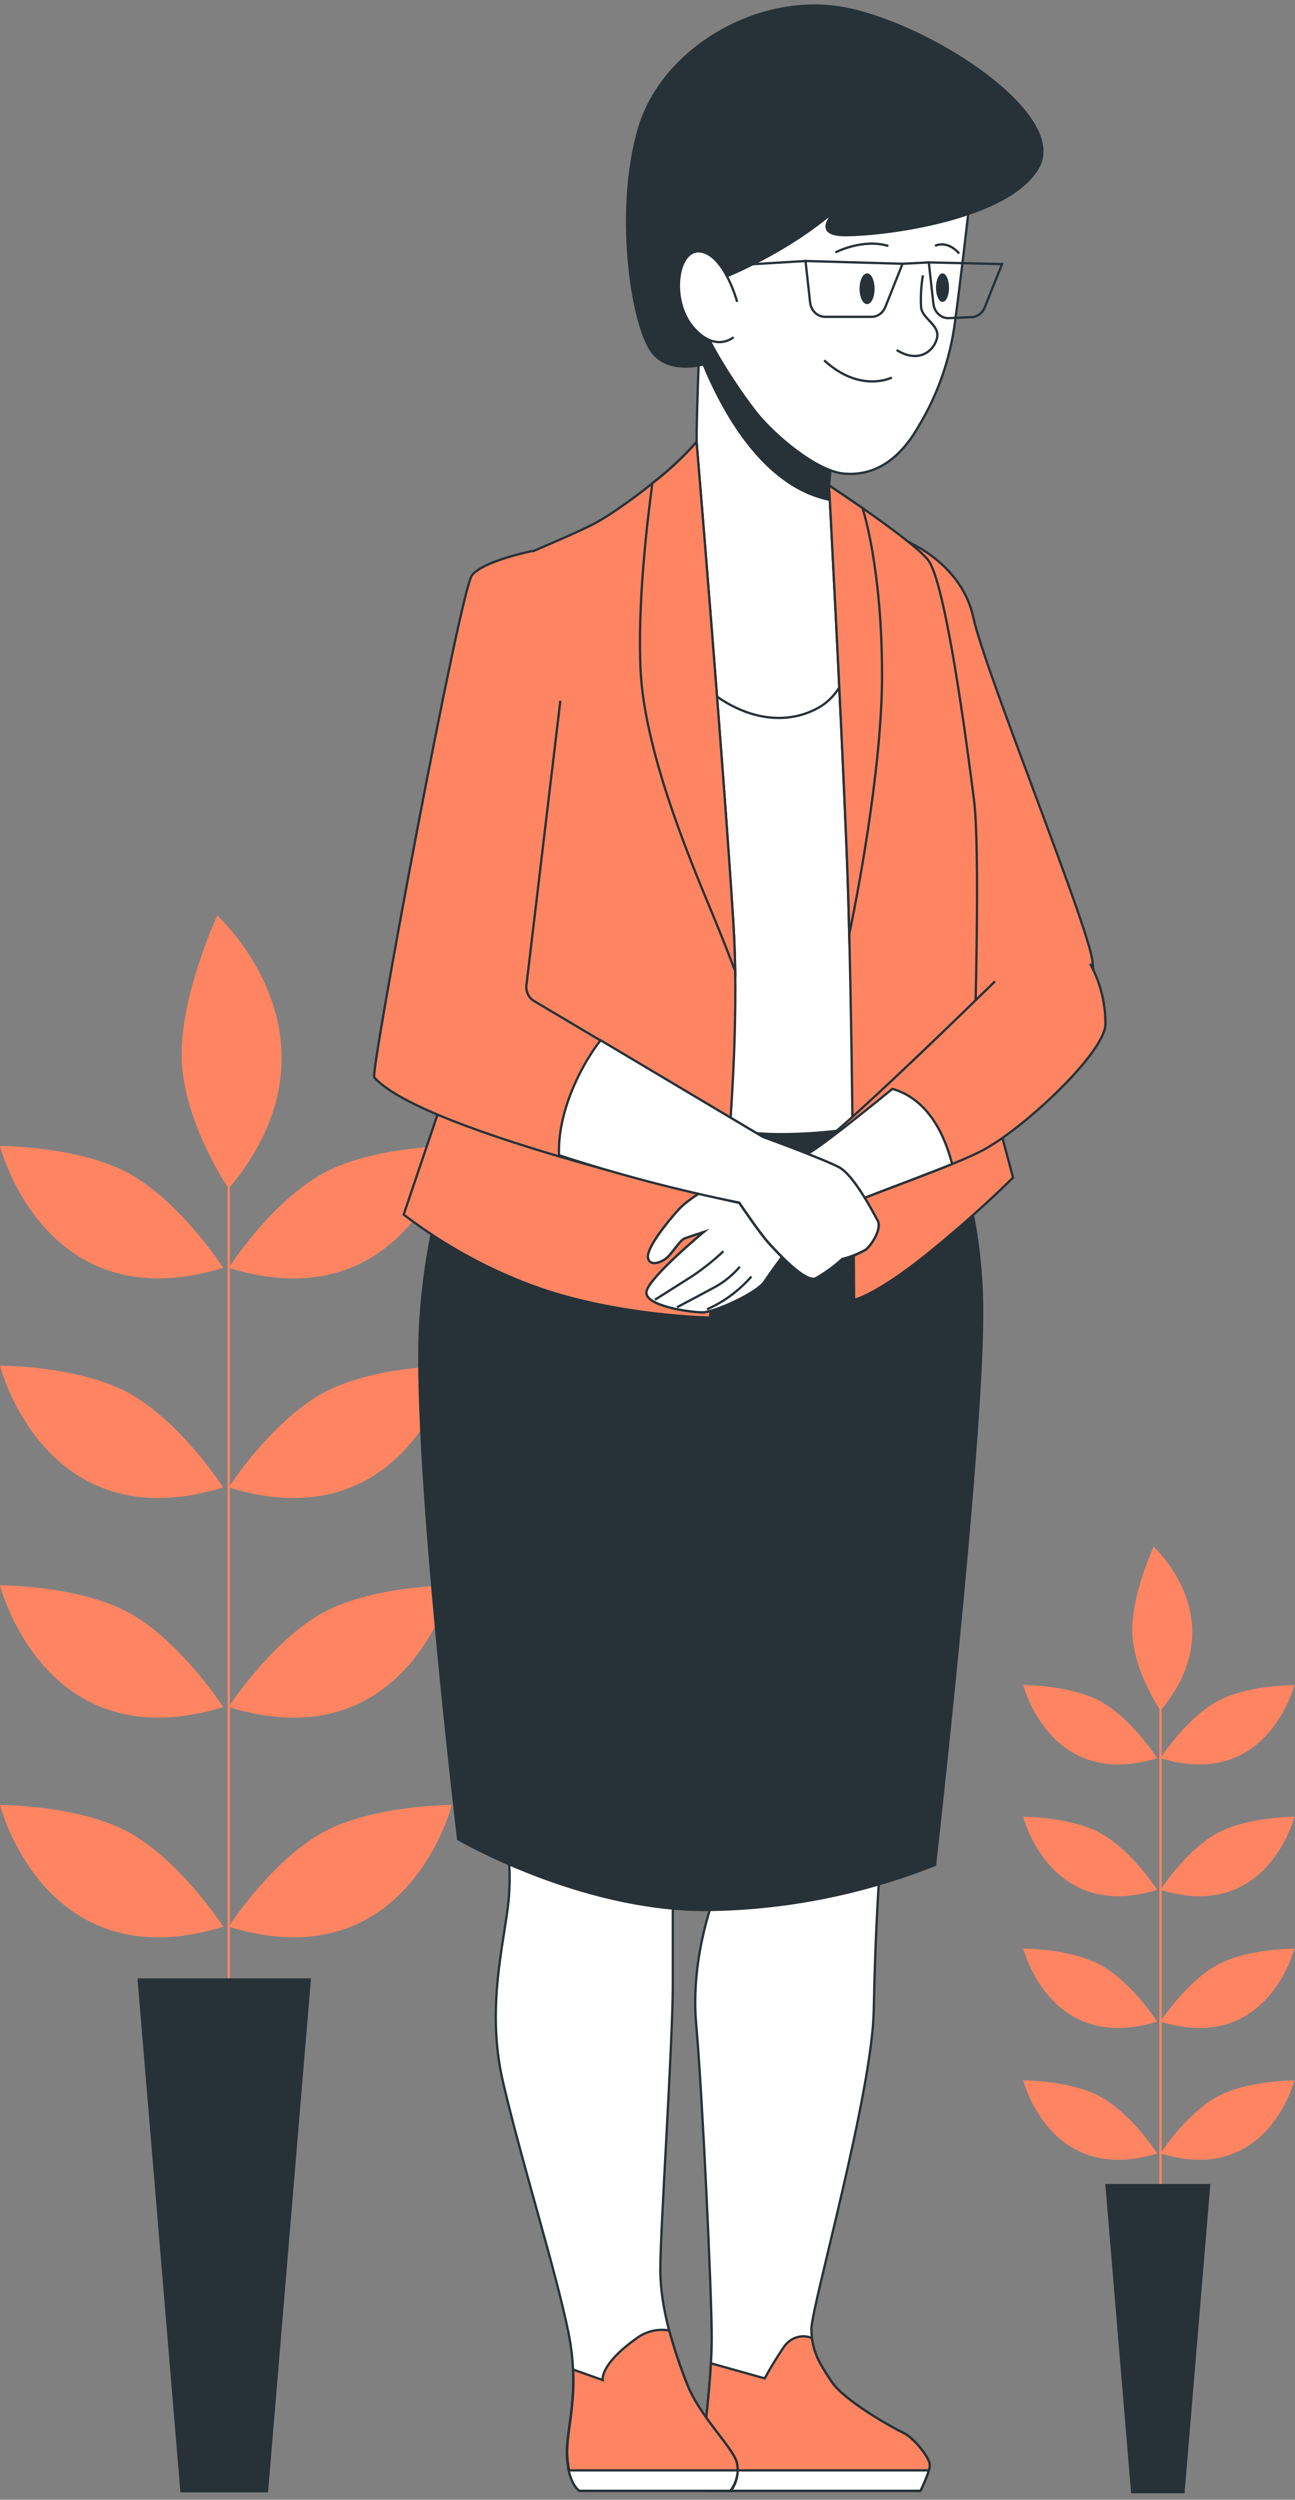 <?xml version="1.0" encoding="UTF-8"?> <svg xmlns="http://www.w3.org/2000/svg" width="170" height="328" viewBox="0 0 170 328" fill="none"><rect x="0" y="0" width="170" height="328" fill="#808080" stroke="none"/> <path d="M30.026 262.421V155.944" stroke="#FF8562" stroke-width="0.303" stroke-linecap="round" stroke-linejoin="round"></path> <path d="M29.299 252.811C29.299 252.811 24.168 244.809 17.574 240.808C10.98 236.807 0 236.837 0 236.837C0 236.837 5.858 260.019 29.299 252.811Z" fill="#FF8562"></path> <path d="M30.017 252.811C30.017 252.811 35.148 244.809 41.733 240.808C48.318 236.807 59.316 236.837 59.316 236.837C59.316 236.837 53.458 260.019 30.017 252.811Z" fill="#FF8562"></path> <path d="M29.299 223.99C29.299 223.99 24.168 215.988 17.574 211.987C10.98 207.986 0 208.016 0 208.016C0 208.016 5.858 231.198 29.299 223.99Z" fill="#FF8562"></path> <path d="M30.017 223.99C30.017 223.99 35.148 215.988 41.733 211.987C48.318 207.986 59.316 208.016 59.316 208.016C59.316 208.016 53.458 231.198 30.017 223.99Z" fill="#FF8562"></path> <path d="M29.299 195.169C29.299 195.169 24.168 187.167 17.574 183.166C10.98 179.165 0 179.195 0 179.195C0 179.195 5.858 202.377 29.299 195.169Z" fill="#FF8562"></path> <path d="M30.017 195.169C30.017 195.169 35.148 187.167 41.733 183.166C48.318 179.165 59.316 179.195 59.316 179.195C59.316 179.195 53.458 202.377 30.017 195.169Z" fill="#FF8562"></path> <path d="M29.299 166.358C29.299 166.358 24.168 158.346 17.574 154.345C10.98 150.344 0 150.374 0 150.374C0 150.374 5.858 173.556 29.299 166.358Z" fill="#FF8562"></path> <path d="M30.017 166.358C30.017 166.358 35.148 158.346 41.733 154.345C48.318 150.344 59.316 150.374 59.316 150.374C59.316 150.374 53.458 173.556 30.017 166.358Z" fill="#FF8562"></path> <path d="M30.017 155.964C30.017 155.964 24.159 147.346 23.859 139.086C23.559 130.826 28.518 120.134 28.518 120.134C28.518 120.134 46.483 136.336 30.017 155.964Z" fill="#FF8562"></path> <path d="M18.209 259.741H40.66L35.048 326.883H23.822L18.209 259.741Z" fill="#263238" stroke="#263238" stroke-width="0.303" stroke-miterlimit="10"></path> <path d="M152.346 288.323V224.437" stroke="#FF8562" stroke-width="0.303" stroke-linecap="round" stroke-linejoin="round"></path> <path d="M151.91 282.557C151.91 282.557 148.832 277.756 144.876 275.356C140.919 272.955 134.331 272.973 134.331 272.973C134.331 272.973 137.846 286.882 151.91 282.557Z" fill="#FF8562"></path> <path d="M152.341 282.557C152.341 282.557 155.42 277.756 159.371 275.356C163.321 272.955 169.92 272.973 169.92 272.973C169.92 272.973 166.405 286.882 152.341 282.557Z" fill="#FF8562"></path> <path d="M151.91 265.265C151.91 265.265 148.832 260.464 144.876 258.064C140.919 255.663 134.331 255.681 134.331 255.681C134.331 255.681 137.846 269.59 151.91 265.265Z" fill="#FF8562"></path> <path d="M152.341 265.265C152.341 265.265 155.42 260.464 159.371 258.064C163.321 255.663 169.92 255.681 169.92 255.681C169.92 255.681 166.405 269.59 152.341 265.265Z" fill="#FF8562"></path> <path d="M151.91 247.972C151.91 247.972 148.832 243.171 144.876 240.771C140.919 238.37 134.331 238.388 134.331 238.388C134.331 238.388 137.846 252.297 151.91 247.972Z" fill="#FF8562"></path> <path d="M152.341 247.972C152.341 247.972 155.42 243.171 159.371 240.771C163.321 238.37 169.92 238.388 169.92 238.388C169.92 238.388 166.405 252.297 152.341 247.972Z" fill="#FF8562"></path> <path d="M151.91 230.686C151.91 230.686 148.832 225.879 144.876 223.479C140.919 221.078 134.331 221.096 134.331 221.096C134.331 221.096 137.846 235.005 151.91 230.686Z" fill="#FF8562"></path> <path d="M152.341 230.686C152.341 230.686 155.42 225.879 159.371 223.479C163.321 221.078 169.92 221.096 169.92 221.096C169.92 221.096 166.405 235.005 152.341 230.686Z" fill="#FF8562"></path> <path d="M152.341 224.45C152.341 224.45 148.826 219.279 148.647 214.323C148.467 209.367 151.442 202.952 151.442 202.952C151.442 202.952 162.22 212.673 152.341 224.45Z" fill="#FF8562"></path> <path d="M145.257 286.715H158.728L155.36 327H148.625L145.257 286.715Z" fill="#263238" stroke="#263238" stroke-width="0.303" stroke-miterlimit="10"></path> <path d="M94.041 248.15C94.041 248.15 90.571 256.413 91.39 265.58C92.209 274.747 93.43 300.895 93.43 306.708C93.43 312.521 92.41 318.781 92.41 321.012C92.515 322.973 92.789 324.919 93.229 326.825H120.829C120.829 326.825 122.058 324.366 122.058 323.445C122.058 322.524 120.01 319.871 118.58 319.221C117.15 318.57 110.813 314.996 109.174 312.521C107.535 310.045 106.515 308.491 106.515 305.593C106.515 302.695 114.491 274.747 114.7 263.789C114.909 252.831 115.473 245.464 115.473 245.464L94.041 248.15Z" fill="white" stroke="#263238" stroke-width="0.303" stroke-miterlimit="10"></path> <path d="M118.579 319.221C117.149 318.553 110.811 314.996 109.173 312.521C107.781 310.426 106.854 308.973 106.591 306.784C105.926 306.506 105.194 306.479 104.513 306.709C103.832 306.939 103.241 307.411 102.835 308.052C101.956 309.346 101.138 310.688 100.385 312.073L93.328 310.096C93.073 314.794 92.409 319.212 92.409 321.012C92.514 322.973 92.788 324.92 93.228 326.825H120.828C120.828 326.825 122.057 324.366 122.057 323.445C122.057 322.524 120.009 319.897 118.579 319.221Z" fill="#FF8562" stroke="#263238" stroke-width="0.303" stroke-miterlimit="10"></path> <path d="M92.718 324.146C92.95 325.599 93.228 326.824 93.228 326.824H120.828C121.258 325.964 121.628 325.068 121.933 324.146H92.718Z" fill="white" stroke="#263238" stroke-width="0.303" stroke-miterlimit="10"></path> <path d="M66.031 239.651C66.755 242.41 67.032 245.286 66.85 248.15C66.642 253.515 63.581 262.673 66.031 273.183C68.481 283.694 72.987 297.989 74.618 306.04C76.249 314.092 74.208 318.781 74.417 322.355C74.626 325.929 76.048 326.824 76.048 326.824H95.888C96.289 326.306 96.573 325.692 96.714 325.03C96.855 324.369 96.85 323.681 96.699 323.022C96.089 321.012 91.791 316.99 90.161 312.74C88.53 308.491 86.683 303.134 86.683 297.769C86.683 292.404 88.321 268.038 88.321 260.443V247.026L66.031 239.651Z" fill="white" stroke="#263238" stroke-width="0.303" stroke-miterlimit="10"></path> <path d="M96.7 323.023C96.089 321.012 91.792 316.99 90.161 312.74C89.263 310.475 88.489 308.153 87.843 305.787C86.287 305.515 84.695 305.925 83.414 306.928C78.707 310.307 79.117 312.293 79.117 312.293L75.252 310.924C75.484 316.111 74.286 319.575 74.479 322.355C74.68 325.929 76.11 326.824 76.11 326.824H95.95C96.341 326.301 96.613 325.683 96.743 325.022C96.874 324.361 96.859 323.676 96.7 323.023Z" fill="#FF8562" stroke="#263238" stroke-width="0.303" stroke-miterlimit="10"></path> <path d="M74.656 324.147C75.12 326.242 76.048 326.825 76.048 326.825H95.888C96.457 326.064 96.795 325.128 96.854 324.147H74.656Z" fill="white" stroke="#263238" stroke-width="0.303" stroke-miterlimit="10"></path> <path d="M63.234 141.207C63.234 141.207 55.891 156.414 55.118 174.579C54.345 192.744 60.142 241.324 60.142 241.324C60.142 241.324 75.986 250.617 92.603 250.617C102.886 250.539 113.08 248.539 122.746 244.703C122.746 244.703 128.929 190.209 128.929 172.467C128.98 161.985 126.586 151.663 121.973 142.474C121.973 142.474 87.58 144.164 63.234 141.207Z" fill="#263238" stroke="#263238" stroke-width="0.303" stroke-miterlimit="10"></path> <path d="M89.767 61.789L78.946 71.928L76.117 142.33C76.117 142.33 89.512 149.089 103.424 148.811C117.336 148.532 122.491 144.586 122.491 144.586C122.491 144.586 118.108 82.345 118.108 80.655C118.108 78.965 111.408 66.858 111.408 66.858C111.408 66.858 99.304 56.154 89.767 61.789Z" fill="white" stroke="#263238" stroke-width="0.303" stroke-miterlimit="10"></path> <path d="M118.935 70.981C118.935 70.981 126.223 73.828 127.769 81.009C129.315 88.191 143.034 121.774 143.42 126.21C143.807 130.645 144.579 131.913 142.068 134.236C139.556 136.56 131.247 134.87 129.315 132.335C127.383 129.801 125.644 128.745 124.871 122.619C124.098 116.494 120.62 77.63 120.62 77.63C120.62 77.63 117.196 70.77 118.935 70.981Z" fill="#FF8562" stroke="#263238" stroke-width="0.303" stroke-miterlimit="10"></path> <path d="M92.024 40.244C92.024 40.244 91.445 52.917 91.445 57.986C91.445 63.056 87.773 64.112 85.068 65.379C82.363 66.646 83.716 77.841 88.353 85.234C92.99 92.626 101.106 96.428 107.482 92.837C113.859 89.247 112.506 76.785 111.347 72.772C110.187 68.759 108.835 66.435 108.835 63.689C108.952 61.529 109.342 59.396 109.994 57.353L92.024 40.244Z" fill="white" stroke="#263238" stroke-width="0.303" stroke-miterlimit="10"></path> <path d="M108.834 63.689C108.951 61.529 109.341 59.396 109.993 57.353L92.023 40.244C92.023 40.244 91.9 42.939 91.768 46.336C94.358 53.095 99.853 63.833 109.05 65.607C108.908 64.98 108.836 64.336 108.834 63.689Z" fill="#263238" stroke="#263238" stroke-width="0.303" stroke-miterlimit="10"></path> <path d="M127.151 27.639C127.151 27.639 126.007 37.642 125.358 42.289C124.718 47.145 123.099 51.785 120.62 55.874C117.683 61.053 114.089 62.481 110.658 62.126C107.226 61.771 101.831 57.302 99.381 54.269C96.931 51.236 91.869 43.556 91.869 41.055C91.869 38.554 92.193 31.052 94.96 26.768C97.727 22.485 108.872 20.339 113.417 19.089C117.961 17.838 127.151 27.639 127.151 27.639Z" fill="white" stroke="#263238" stroke-width="0.303" stroke-miterlimit="10"></path> <path d="M117.08 49.538C117.08 49.538 112.953 51.65 108.192 47.282" stroke="#263238" stroke-width="0.303" stroke-miterlimit="10"></path> <path d="M109.668 33.122C109.668 33.122 113.231 31.246 116.624 32.277" stroke="#263238" stroke-width="0.303" stroke-miterlimit="10"></path> <path d="M122.746 32.261C122.746 32.261 124.292 31.416 125.915 33.266" stroke="#263238" stroke-width="0.303" stroke-miterlimit="10"></path> <path d="M105.742 34.246L106.345 39.679C106.403 40.201 106.634 40.681 106.995 41.03C107.355 41.379 107.819 41.571 108.3 41.572H114.414C114.797 41.571 115.173 41.448 115.494 41.219C115.815 40.989 116.068 40.663 116.222 40.279L118.479 34.61L105.742 34.246Z" stroke="#263238" stroke-width="0.303" stroke-miterlimit="10"></path> <path d="M121.927 34.432L122.53 39.856C122.59 40.377 122.821 40.857 123.181 41.205C123.541 41.553 124.004 41.746 124.485 41.748L127.468 41.613C127.852 41.615 128.229 41.493 128.55 41.263C128.871 41.034 129.124 40.706 129.277 40.321L131.541 34.651L121.927 34.432Z" stroke="#263238" stroke-width="0.303" stroke-miterlimit="10"></path> <path d="M118.495 34.609L121.927 34.432" stroke="#263238" stroke-width="0.303" stroke-miterlimit="10"></path> <path d="M105.758 34.246L93.299 34.998" stroke="#263238" stroke-width="0.303" stroke-miterlimit="10"></path> <path d="M113.825 39.907C114.372 39.907 114.815 39.003 114.815 37.888C114.815 36.773 114.372 35.868 113.825 35.868C113.279 35.868 112.836 36.773 112.836 37.888C112.836 39.003 113.279 39.907 113.825 39.907Z" fill="#263238"></path> <path d="M124.586 37.744C124.586 38.775 124.199 39.619 123.728 39.619C123.257 39.619 122.87 38.775 122.87 37.744C122.87 36.713 123.257 35.868 123.728 35.868C124.199 35.868 124.586 36.705 124.586 37.744Z" fill="#263238"></path> <path d="M121.154 36.13C120.913 37.536 120.835 38.969 120.922 40.397C121.154 41.909 123.449 42.661 122.993 44.418C122.537 46.176 120.466 47.688 117.707 45.922" stroke="#263238" stroke-width="0.303" stroke-miterlimit="10"></path> <path d="M94.643 36.57C97.568 35.369 100.41 33.937 103.145 32.286C105.793 30.682 108.309 28.83 110.665 26.752C110.665 26.752 105.603 30.858 110.99 30.858C116.377 30.858 132.553 28.712 136.31 21.928C140.066 15.144 122.908 3.713 111.469 1.212C100.03 -1.289 86.968 6.214 83.861 16.927C80.754 27.64 82.888 42.273 85.5 46.032C88.112 49.792 94.156 47.283 94.156 47.283C94.156 47.283 92.688 46.928 92.688 42.644C92.688 38.361 94.643 36.57 94.643 36.57Z" fill="#263238" stroke="#263238" stroke-width="0.303" stroke-miterlimit="10"></path> <path d="M96.769 39.611C96.769 39.611 95.138 33.537 92.031 33.004C88.924 32.472 87.95 39.248 90.887 42.822C93.824 46.395 96.297 44.249 96.297 44.249" fill="white"></path> <path d="M96.769 39.611C96.769 39.611 95.138 33.537 92.031 33.004C88.924 32.472 87.95 39.248 90.887 42.822C93.824 46.395 96.297 44.249 96.297 44.249" stroke="#263238" stroke-width="0.303" stroke-miterlimit="10"></path> <path d="M91.443 57.987C91.443 57.987 94.921 99.597 96.274 121.141C97.626 142.685 93.182 172.889 93.182 172.889C93.182 172.889 81.396 172.678 70.962 169.087C64.561 166.851 58.503 163.575 52.992 159.371L63.426 128.533L65.358 74.25C65.358 74.25 74.633 70.448 77.918 68.759C81.203 67.069 88.738 61.366 91.443 57.987Z" fill="#FF8562" stroke="#263238" stroke-width="0.303" stroke-miterlimit="10"></path> <path d="M96.513 127.426C96.475 125.272 96.397 123.202 96.274 121.141C94.921 99.597 91.443 57.987 91.443 57.987C89.674 59.997 87.73 61.813 85.639 63.411C84.959 68.379 83.668 79.303 84.093 87.98C84.672 99.597 91.629 115.227 93.947 120.929C95.029 123.565 95.887 125.787 96.513 127.426Z" fill="#FF8562" stroke="#263238" stroke-width="0.303" stroke-miterlimit="10"></path> <path d="M108.833 63.689C108.833 63.689 110.379 92.626 111.152 111.847C111.925 131.068 112.118 170.565 112.118 170.565C112.118 170.565 115.016 169.932 121.586 164.651C128.155 159.371 132.986 154.513 132.986 154.513L127.962 135.714C127.962 135.714 128.689 111.526 127.869 105.037C126.903 97.433 124.098 76.151 121.779 73.405C119.46 70.659 108.833 63.689 108.833 63.689Z" fill="#FF8562" stroke="#263238" stroke-width="0.303" stroke-miterlimit="10"></path> <path d="M115.789 88.613C115.789 74.461 113.277 66.858 113.277 66.858L113.331 66.739C110.858 65.05 108.833 63.689 108.833 63.689C108.833 63.689 110.379 92.626 111.152 111.847C111.276 114.973 111.392 118.648 111.484 122.594C112.234 118.994 115.789 101.278 115.789 88.613Z" fill="#FF8562" stroke="#263238" stroke-width="0.303" stroke-miterlimit="10"></path> <path d="M130.622 128.762C130.622 128.762 109.413 149.596 106.129 151.286C102.834 152.804 99.401 153.937 95.888 154.666C94.535 154.877 90.671 156.989 89.125 158.679C87.579 160.368 84.874 163.748 85.067 165.015C85.261 166.282 87 165.649 87.773 164.804C88.546 163.959 89.318 162.692 89.898 162.481C90.478 162.269 92.41 161.636 92.41 161.636C92.41 161.636 85.261 167.55 84.874 169.451C84.488 171.352 90.671 172.197 92.217 172.197C93.763 172.197 99.366 169.662 100.332 168.183C102.139 165.538 104.074 163 106.129 160.58C107.674 158.89 123.325 153.821 128.736 151.075C134.146 148.329 144.92 138.267 145.113 134.465C145.142 131.647 144.446 128.878 143.104 126.472" fill="#FF8562"></path> <path d="M130.622 128.762C130.622 128.762 109.413 149.596 106.129 151.286C102.834 152.804 99.401 153.937 95.888 154.666C94.535 154.877 90.671 156.989 89.125 158.679C87.579 160.368 84.874 163.748 85.067 165.015C85.261 166.282 87 165.649 87.773 164.804C88.546 163.959 89.318 162.692 89.898 162.481C90.478 162.269 92.41 161.636 92.41 161.636C92.41 161.636 85.261 167.55 84.874 169.451C84.488 171.352 90.671 172.197 92.217 172.197C93.763 172.197 99.366 169.662 100.332 168.183C102.139 165.538 104.074 163 106.129 160.58C107.674 158.89 123.325 153.821 128.736 151.075C134.146 148.329 144.92 138.267 145.113 134.465C145.142 131.647 144.446 128.878 143.104 126.472" stroke="#263238" stroke-width="0.303" stroke-miterlimit="10"></path> <path d="M95.888 154.665C94.535 154.877 90.671 156.989 89.125 158.679C87.579 160.368 84.874 163.748 85.067 165.015C85.261 166.282 87 165.649 87.773 164.804C88.546 163.959 89.318 162.692 89.898 162.48C90.478 162.269 92.41 161.636 92.41 161.636C92.41 161.636 85.261 167.55 84.874 169.451C84.488 171.352 90.671 172.196 92.217 172.196C93.763 172.196 99.366 169.662 100.332 168.183C102.139 165.538 104.074 163 106.129 160.58C107.396 159.186 118.178 155.51 124.987 152.731C123.233 145.972 119.817 143.648 117.158 142.871C112.312 146.817 107.574 150.543 106.129 151.32C102.833 152.827 99.4 153.948 95.888 154.665Z" fill="white" stroke="#263238" stroke-width="0.303" stroke-miterlimit="10"></path> <path d="M85.971 170.549C85.971 170.549 88.63 168.859 90.787 167.499C92.262 166.52 93.66 165.41 94.968 164.179" stroke="#263238" stroke-width="0.303" stroke-miterlimit="10"></path> <path d="M88.885 171.521C88.885 171.521 92.309 169.721 94.079 168.749C95.213 168.094 96.239 167.238 97.116 166.215" stroke="#263238" stroke-width="0.303" stroke-miterlimit="10"></path> <path d="M92.81 171.799C95.011 170.836 96.998 169.37 98.638 167.499" stroke="#263238" stroke-width="0.303" stroke-miterlimit="10"></path> <path d="M69.888 72.299C69.888 72.299 63.511 73.567 61.966 75.468C60.42 77.368 48.587 140.751 49.128 141.367C55.705 148.735 97.047 157.842 97.047 157.842C97.047 157.842 99.752 161.855 100.912 163.123C102.071 164.39 105.742 168.403 107.095 167.769C108.331 167.057 109.496 166.208 110.573 165.235C111.649 164.959 112.688 164.534 113.664 163.968C114.437 163.334 115.79 161.222 115.21 160.166C114.63 159.11 112.118 154.252 110.186 153.195C108.254 152.139 100.139 149.182 100.139 149.182L70.097 131.339C69.731 131.124 69.44 130.785 69.266 130.374C69.092 129.963 69.044 129.501 69.13 129.058L73.559 91.951" fill="#FF8562"></path> <path d="M69.888 72.299C69.888 72.299 63.511 73.567 61.966 75.468C60.42 77.368 48.587 140.751 49.128 141.367C55.705 148.735 97.047 157.842 97.047 157.842C97.047 157.842 99.752 161.855 100.912 163.123C102.071 164.39 105.742 168.403 107.095 167.769C108.331 167.057 109.496 166.208 110.573 165.235C111.649 164.959 112.688 164.534 113.664 163.968C114.437 163.334 115.79 161.222 115.21 160.166C114.63 159.11 112.118 154.252 110.186 153.195C108.254 152.139 100.139 149.182 100.139 149.182L70.097 131.339C69.731 131.124 69.44 130.785 69.266 130.374C69.092 129.963 69.044 129.501 69.13 129.058L73.559 91.951" stroke="#263238" stroke-width="0.303" stroke-miterlimit="10"></path> <path d="M113.662 163.959C114.435 163.325 115.788 161.213 115.208 160.157C114.628 159.101 112.117 154.243 110.184 153.187C108.252 152.131 100.137 149.174 100.137 149.174L78.851 136.5C76.834 138.976 73.147 145.38 73.387 151.581C81.166 154.116 89.063 156.191 97.045 157.8C97.045 157.8 99.75 161.813 100.91 163.08C102.069 164.347 105.74 168.361 107.093 167.727C108.329 167.015 109.494 166.166 110.571 165.192C111.645 164.928 112.684 164.513 113.662 163.959Z" fill="white" stroke="#263238" stroke-width="0.303" stroke-miterlimit="10"></path> </svg> 